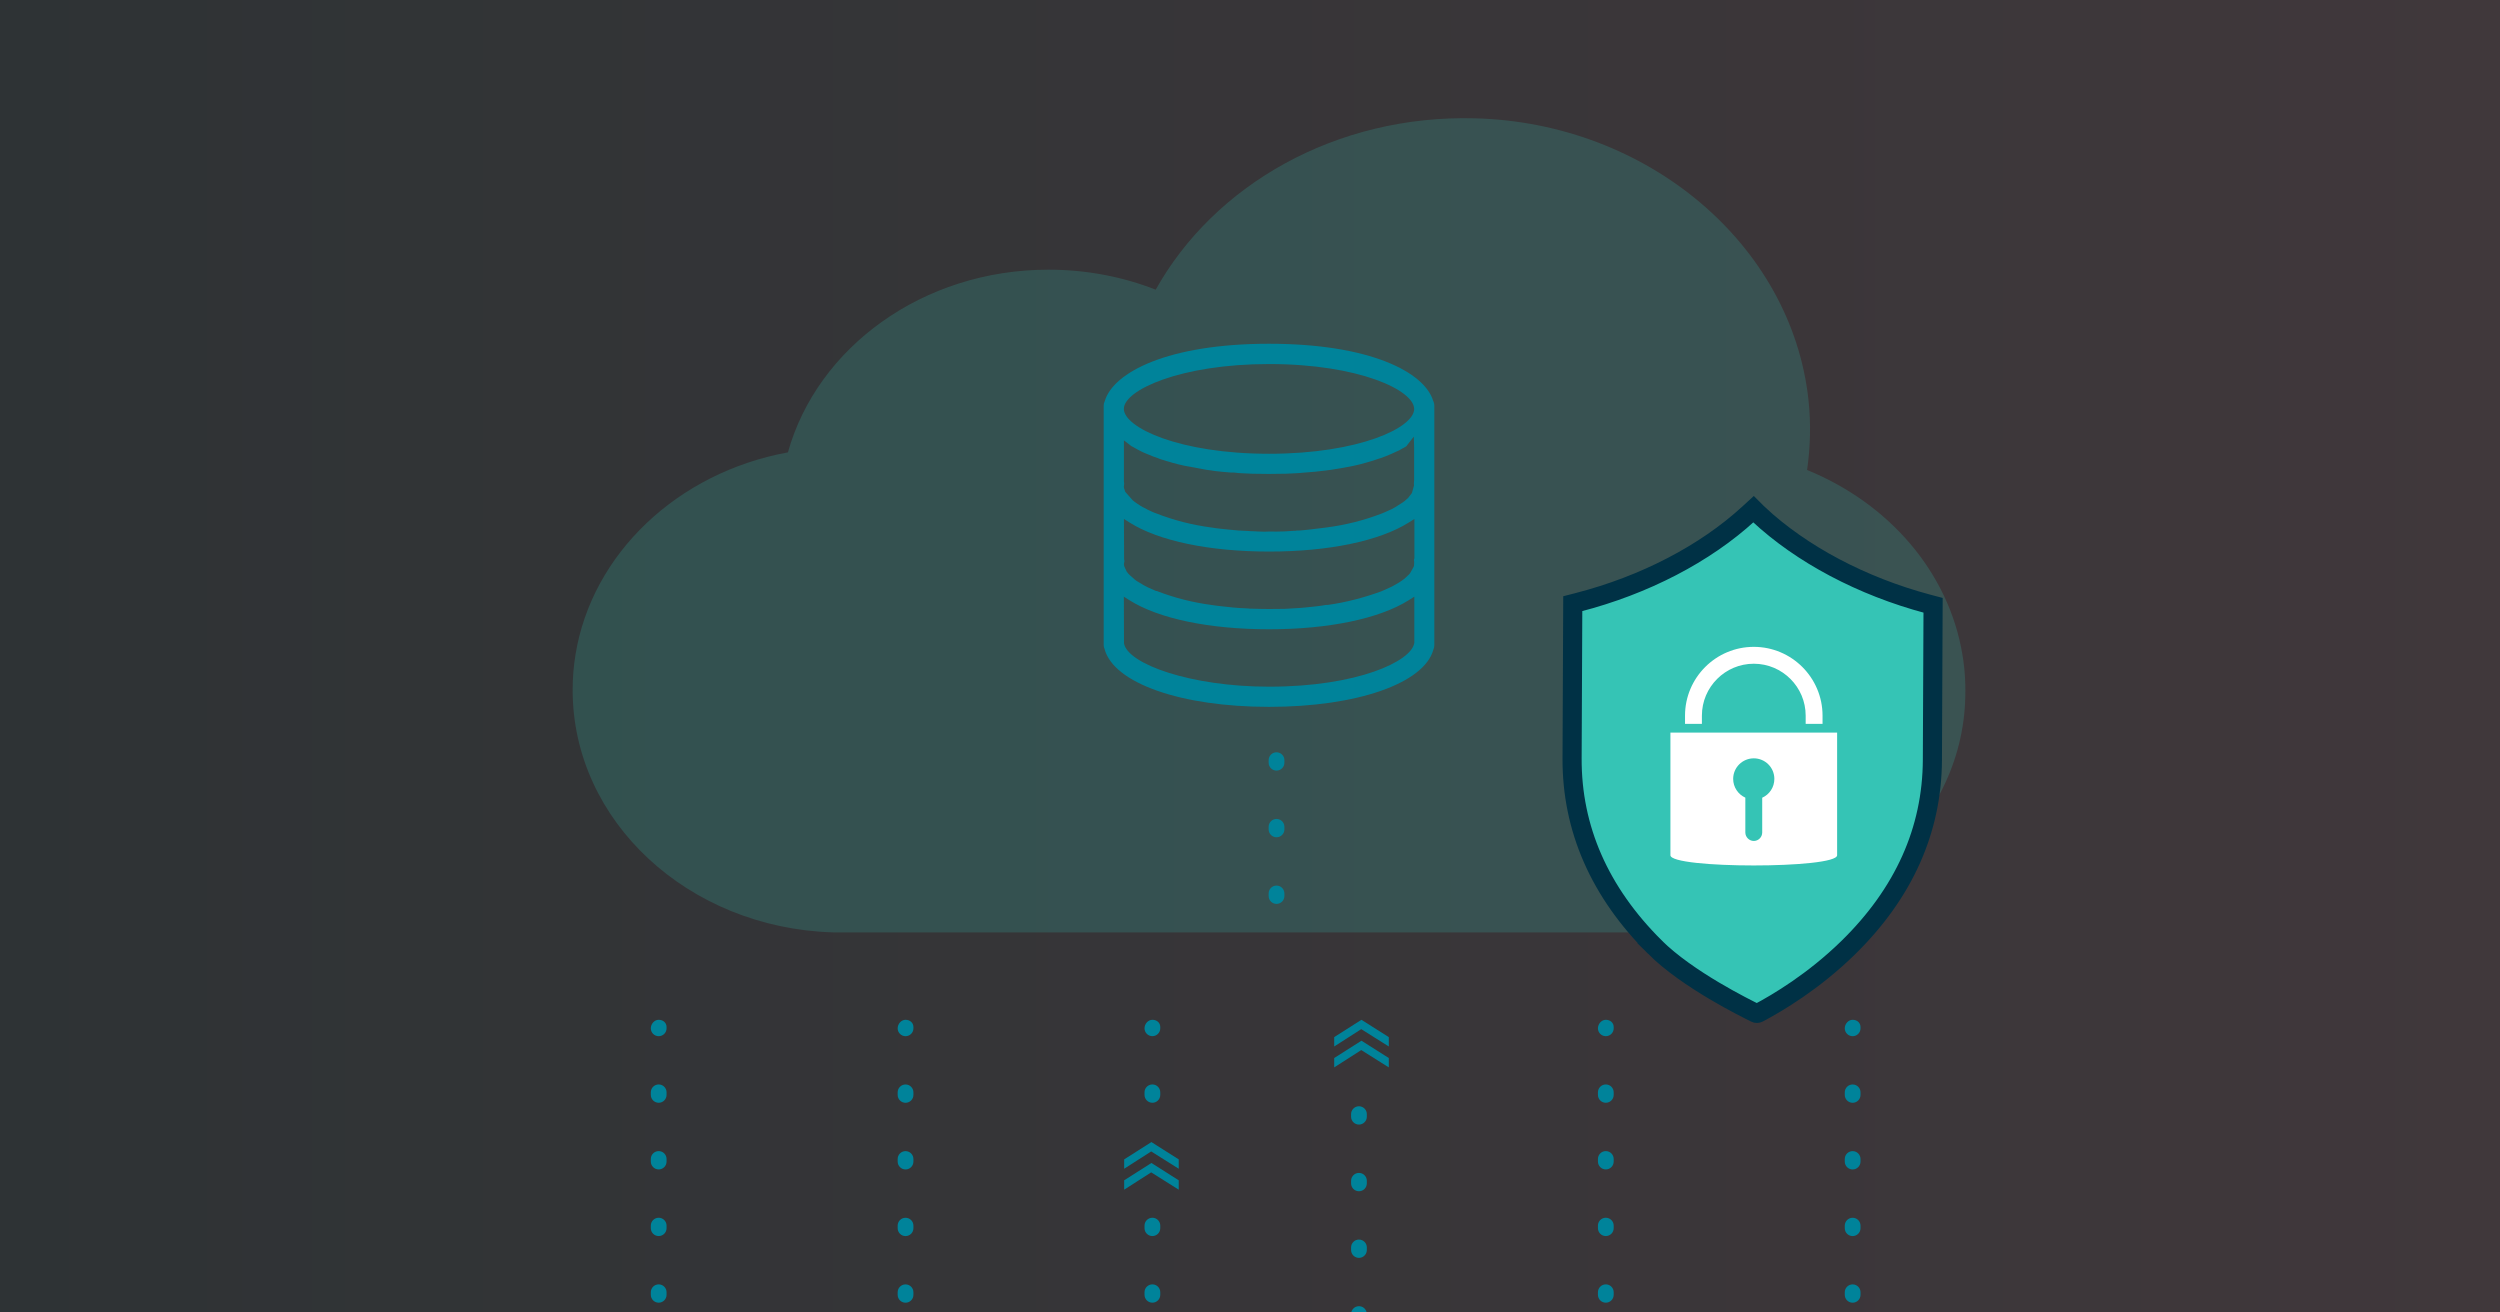 <?xml version="1.0" encoding="UTF-8"?>
<svg xmlns="http://www.w3.org/2000/svg" xmlns:xlink="http://www.w3.org/1999/xlink" id="a" data-name="Layer 2" width="1200" height="630" viewBox="0 0 1200 630">
  <rect x="0" y="0" width="1200" height="630" fill="#333333" stroke="none"/>
  <defs>
    <style>
      .e {
        fill: none;
      }

      .f {
        fill: #00839a;
      }

      .g {
        fill: #fff;
      }

      .h {
        stroke: #003145;
        stroke-miterlimit: 10;
        stroke-width: 9.18px;
      }

      .h, .i {
        fill: #35c4b5;
      }

      .i {
        opacity: .2;
      }

      .j {
        clip-path: url(#d);
      }

      .k {
        fill: url(#b);
        isolation: isolate;
        opacity: .1;
      }
    </style>
    <linearGradient id="b" x1="6.12" y1="737.63" x2="1206.12" y2="737.63" gradientTransform="translate(1206.12 -418.88) rotate(-180) scale(1 -1)" gradientUnits="userSpaceOnUse">
      <stop offset="0" stop-color="#b56183"></stop>
      <stop offset="1" stop-color="#003145"></stop>
    </linearGradient>
    <clipPath id="d">
      <rect class="e" x="-108.31" y="-50.97" width="1416.63" height="753.44"></rect>
    </clipPath>
  </defs>
  <rect class="k" x="0" y="-9.11" width="1200" height="655.73"></rect>
  <g>
    <g>
      <path class="i" d="m943.24,337.39c-3.07,61.94-61.19,110.15-130.09,110.15h-413.38c-69.4-2.09-124.9-53.36-124.9-116.33,0-5.77.45-11.44,1.36-16.95,7.89-48.56,49.03-87.42,101.97-97.13,14.07-50.35,64.75-87.68,125.07-87.68,18.33,0,35.69,3.42,51.47,9.6,27.96-50.11,86.35-84.08,153.44-82.25,82.91,2.26,151.73,60.73,159.87,135.01,1.28,11.72.89,22.9-.65,33.79,39.21,15.98,68.04,49.02,74.56,88.65,1.29,7.49,1.66,15.16,1.27,23.13Z"></path>
      <g id="c" data-name="Layer 1-2">
        <path class="f" d="m688.06,192.69l-.14-.28c-4.1-13.64-30.06-27.41-78.76-27.41s-74.72,13.78-78.83,27.41c-.42.9-.56,1.6-.56,2.3v114.94c0,.56.14,1.25.42,1.88,4.38,16.42,36.8,27.76,78.97,27.76s74.3-11.27,78.83-27.34c.35-.9.49-1.53.49-2.3v-114.94c0-.7-.14-1.39-.42-2.02Zm-78.9-17.95c43.14,0,69.64,12.59,69.64,21.57s-26.51,21.5-69.64,21.5-69.71-12.59-69.71-21.57,27.13-21.5,69.71-21.5Zm-65.96,39.45c.7.42,1.46.83,2.37,1.32l.9.49c1.32.77,2.71,1.32,3.69,1.74l1.39.56c1.25.56,2.64,1.11,4.24,1.6l.49.21s.56.21.9.35l1.18.35c.83.28,1.67.49,2.3.7l.83.21c.35.14.7.28,1.04.35,1.95.56,3.9,1.04,5.91,1.46l.63.14c1.32.21,2.64.49,4.04.7l3.27.63c.9.21,1.74.35,2.64.49l4.38.63c2.3.28,4.66.49,7.44.7h1.46c1.39.21,2.78.28,4.1.35l4.45.21c5.29.14,11.13.14,16.42,0l4.45-.21c1.32-.07,2.64-.14,3.76-.28l6.05-.49,7.44-.9c.9-.14,1.74-.28,2.5-.42l2.23-.35c1.74-.28,3.62-.7,5.5-1.04l.7-.14c1.95-.42,3.9-.9,5.77-1.46l3.55-1.04c.7-.21,1.46-.49,2.23-.77.56-.14.83-.21.97-.28,1.95-.7,3.48-1.25,5.5-2.16l1.67-.77c.7-.35,1.46-.63,2.16-.97l1.04-.63c.9-.42,1.67-.9,2.44-1.39v-.14l3.41-4.38.14,4.87v16.28c-.14.97-.14,1.53-.07,2.09v.28l-.97,3.55-1.88,2.44-.9.77c-.35.35-.83.77-1.53,1.25l-3.62,2.3c-.49.28-1.18.63-1.88,1.04l-2.02.9c-.9.42-1.81.83-2.92,1.25-8.35,3.2-17.18,5.43-26.3,6.61l-7.31.9c-1.88.21-3.69.42-5.64.56h-1.25s-.63.07-.83.14h-.7l-4.24.28c-2.57.07-5.01.14-7.65.07-.7.07-1.39.07-2.16.07-1.74,0-3.48-.14-5.36-.21-.9,0-1.74-.07-2.57-.14l-4.45-.21c-1.53-.14-2.99-.28-4.52-.42l-4.04-.42c-1.53-.14-2.92-.35-4.66-.63-8.91-1.18-17.81-3.41-26.3-6.75-.9-.28-1.88-.7-2.99-1.25l-.9-.42c-.83-.42-1.6-.83-2.23-1.18l-.42-.21s-.56-.35-.9-.49l-.63-.42c-.49-.28-.9-.56-1.25-.83l-1.25-.9s-.42-.35-.7-.56l-3.62-4.1-.56-1.67c-.14-.42-.14-.97,0-1.67.07-.56.07-1.04-.07-1.6v-19.76s3.69,2.85,3.69,2.85Zm135.6,94.62c-1.39,8.49-26.92,20.8-69.64,20.8-37.85,0-67.97-10.99-69.64-20.8v-.7l-.07-21.71,2.64,1.67c14.05,8.91,38.54,13.98,67.07,13.98s52.95-5.08,67.07-13.98l2.64-1.67v22.4h-.07Zm0-40.63c-.14.63-.14,1.04,0,1.18v.97c0,.42,0,.77-.07,1.18l-.21.63-1.6,2.85c-.28.49-.56.7-.9,1.04l-1.95,1.81c-.77.49-1.04.77-1.04.77-.83.63-1.53.97-2.16,1.39l-1.46.83c-.7.42-1.32.77-2.44,1.25l-3.9,1.74c-8.35,3.06-17.18,5.36-25.74,6.54h-.77c-1.81.35-3.69.56-5.57.77l-2.09.21c-1.6.21-3.34.35-5.15.49l-7.03.42c-2.57.07-5.01.07-7.51.07-2.92-.07-5.08,0-7.65-.14-1.04.07-1.88-.07-2.85-.14l-4.1-.21c-1.88-.14-3.62-.28-5.84-.56l-2.64-.28c-1.46-.14-2.92-.35-4.8-.63-8.84-1.18-17.67-3.41-26.09-6.68h-.35l-3.76-1.67c-.77-.42-1.53-.77-2.16-1.11l-.35-.21c-.49-.35-.7-.42-.77-.49l-1.53-.9s-.63-.35-.9-.56l-.56-.42-2.37-2.09s-.56-.49-.9-.9l-.77-.97-1.11-2.37c-.21-.77-.35-1.46,0-2.3,0-.35,0-.9-.14-1.32v-.49l-.07-18.78,2.64,1.67c14.05,8.91,38.47,13.98,67.07,13.98s52.95-5.08,67.07-13.98l2.64-1.67v19.06h-.14Z"></path>
      </g>
      <g>
        <path class="h" d="m794.31,454.57c-26.5-26.38-39.86-56.84-39.71-90.56l.33-74.25,2.49-.64c31.89-8.22,60.98-23.33,81.92-42.53l2.35-2.16,2.26,2.26-2.18,2.53,2.27-2.44c20.76,19.33,49.65,34.62,81.35,43.1l2.49.66-.33,74.25c-.15,33.71-13.78,64.06-40.51,90.19-16.48,16.11-33.78,26.4-43.05,31.29-.42.22-.92.23-1.35.01-4.65-2.32-32.51-15.95-48.35-31.7Z"></path>
        <g>
          <path class="g" d="m801.8,351.65v58.86c0,6.55,80.02,6.55,80.02,0v-58.86h-80.02Zm44.06,31.26v16.68c0,2.22-1.81,4.07-4.03,4.07s-4.07-1.85-4.07-4.07v-16.72c-3.43-1.54-5.84-5.01-5.84-9,0-5.46,4.44-9.87,9.9-9.87s9.87,4.41,9.87,9.87c0,4.03-2.37,7.49-5.84,9.04Z"></path>
          <path class="g" d="m874.82,347.46h-8.1v-3.96c0-13.73-11.17-24.91-24.9-24.91s-24.91,11.17-24.91,24.91v3.96h-8.1v-3.96c0-18.2,14.81-33.01,33.01-33.01s33,14.81,33,33.01v3.96Z"></path>
        </g>
      </g>
    </g>
    <g class="j">
      <g>
        <path class="f" d="m434.66,497.37c-2.09,0-3.78-1.7-3.78-3.78s1.69-4.09,3.78-4.09,3.78,1.4,3.78,3.49v.61c0,2.08-1.69,3.78-3.78,3.78Z"></path>
        <path class="f" d="m434.66,849.2c-2.09,0-3.78-1.7-3.78-3.78v-1.23c0-2.08,1.69-3.78,3.78-3.78s3.78,1.7,3.78,3.78v1.23c0,2.08-1.69,3.78-3.78,3.78Zm0-31.98c-2.09,0-3.78-1.7-3.78-3.78v-1.23c0-2.08,1.69-3.78,3.78-3.78s3.78,1.7,3.78,3.78v1.23c0,2.08-1.69,3.78-3.78,3.78Zm0-31.98c-2.09,0-3.78-1.7-3.78-3.78v-1.24c0-2.08,1.69-3.78,3.78-3.78s3.78,1.7,3.78,3.78v1.24c0,2.08-1.69,3.78-3.78,3.78Zm0-32c-2.09,0-3.78-1.7-3.78-3.78v-1.23c0-2.08,1.69-3.78,3.78-3.78s3.78,1.7,3.78,3.78v1.23c0,2.08-1.69,3.78-3.78,3.78Zm0-31.98c-2.09,0-3.78-1.7-3.78-3.78v-1.23c0-2.08,1.69-3.78,3.78-3.78s3.78,1.7,3.78,3.78v1.23c0,2.08-1.69,3.78-3.78,3.78Zm0-31.98c-2.09,0-3.78-1.7-3.78-3.78v-1.23c0-2.08,1.69-3.78,3.78-3.78s3.78,1.7,3.78,3.78v1.23c0,2.08-1.69,3.78-3.78,3.78Zm0-32c-2.09,0-3.78-1.7-3.78-3.78v-1.23c0-2.08,1.69-3.78,3.78-3.78s3.78,1.7,3.78,3.78v1.23c0,2.08-1.69,3.78-3.78,3.78Zm0-31.98c-2.09,0-3.78-1.7-3.78-3.78v-1.23c0-2.08,1.69-3.78,3.78-3.78s3.78,1.7,3.78,3.78v1.23c0,2.08-1.69,3.78-3.78,3.78Zm0-31.98c-2.09,0-3.78-1.7-3.78-3.78v-1.23c0-2.08,1.69-3.78,3.78-3.78s3.78,1.7,3.78,3.78v1.23c0,2.08-1.69,3.78-3.78,3.78Zm0-31.98c-2.09,0-3.78-1.7-3.78-3.78v-1.24c0-2.08,1.69-3.78,3.78-3.78s3.78,1.7,3.78,3.78v1.24c0,2.08-1.69,3.78-3.78,3.78Zm0-32c-2.09,0-3.78-1.7-3.78-3.78v-1.23c0-2.08,1.69-3.78,3.78-3.78s3.78,1.7,3.78,3.78v1.23c0,2.08-1.69,3.78-3.78,3.78Z"></path>
      </g>
      <g>
        <path class="f" d="m316.17,497.37c-2.09,0-3.78-1.7-3.78-3.78s1.69-4.09,3.78-4.09,3.78,1.39,3.78,3.47v.62c0,2.08-1.69,3.78-3.78,3.78Z"></path>
        <path class="f" d="m316.17,849.19c-2.09,0-3.78-1.7-3.78-3.78v-1.23c0-2.08,1.69-3.78,3.78-3.78s3.78,1.7,3.78,3.78v1.23c0,2.08-1.69,3.78-3.78,3.78Zm0-31.98c-2.09,0-3.78-1.7-3.78-3.78v-1.23c0-2.08,1.69-3.78,3.78-3.78s3.78,1.7,3.78,3.78v1.23c0,2.08-1.69,3.78-3.78,3.78Zm0-63.98c-2.09,0-3.78-1.7-3.78-3.78v-1.23c0-2.08,1.69-3.78,3.78-3.78s3.78,1.7,3.78,3.78v1.23c0,2.08-1.69,3.78-3.78,3.78Zm0-31.98c-2.09,0-3.78-1.7-3.78-3.78v-1.23c0-2.08,1.69-3.78,3.78-3.78s3.78,1.7,3.78,3.78v1.23c0,2.08-1.69,3.78-3.78,3.78Zm0-31.98c-2.09,0-3.78-1.7-3.78-3.78v-1.23c0-2.08,1.69-3.78,3.78-3.78s3.78,1.7,3.78,3.78v1.23c0,2.08-1.69,3.78-3.78,3.78Zm0-32c-2.09,0-3.78-1.7-3.78-3.78v-1.23c0-2.08,1.69-3.78,3.78-3.78s3.78,1.7,3.78,3.78v1.23c0,2.08-1.69,3.78-3.78,3.78Zm0-31.98c-2.09,0-3.78-1.7-3.78-3.78v-1.23c0-2.08,1.69-3.78,3.78-3.78s3.78,1.7,3.78,3.78v1.23c0,2.08-1.69,3.78-3.78,3.78Zm0-31.98c-2.09,0-3.78-1.7-3.78-3.78v-1.23c0-2.08,1.69-3.78,3.78-3.78s3.78,1.7,3.78,3.78v1.23c0,2.08-1.69,3.78-3.78,3.78Zm0-31.98c-2.09,0-3.78-1.7-3.78-3.78v-1.24c0-2.08,1.69-3.78,3.78-3.78s3.78,1.7,3.78,3.78v1.24c0,2.08-1.69,3.78-3.78,3.78Zm0-32c-2.09,0-3.78-1.7-3.78-3.78v-1.23c0-2.08,1.69-3.78,3.78-3.78s3.78,1.7,3.78,3.78v1.23c0,2.08-1.69,3.78-3.78,3.78Z"></path>
      </g>
      <g>
        <path class="f" d="m612.73,337.93c-2.09,0-3.78-1.7-3.78-3.78s1.69-4.09,3.78-4.09,3.78,1.39,3.78,3.47v.62c0,2.08-1.69,3.78-3.78,3.78Z"></path>
        <path class="f" d="m612.73,433.87c-2.09,0-3.78-1.7-3.78-3.78v-1.23c0-2.08,1.69-3.78,3.78-3.78s3.78,1.7,3.78,3.78v1.23c0,2.08-1.69,3.78-3.78,3.78Zm0-31.98c-2.09,0-3.78-1.7-3.78-3.78v-1.24c0-2.08,1.69-3.78,3.78-3.78s3.78,1.7,3.78,3.78v1.24c0,2.08-1.69,3.78-3.78,3.78Zm0-32c-2.09,0-3.78-1.7-3.78-3.78v-1.23c0-2.08,1.69-3.78,3.78-3.78s3.78,1.7,3.78,3.78v1.23c0,2.08-1.69,3.78-3.78,3.78Z"></path>
      </g>
      <g>
        <g>
          <path class="f" d="m553.15,497.36c-2.09,0-3.78-1.7-3.78-3.78s1.69-4.08,3.78-4.08,3.78,1.39,3.78,3.47v.61c0,2.08-1.69,3.78-3.78,3.78Z"></path>
          <path class="f" d="m553.15,849.19c-2.09,0-3.78-1.7-3.78-3.78v-1.23c0-2.08,1.69-3.78,3.78-3.78s3.78,1.7,3.78,3.78v1.23c0,2.08-1.69,3.78-3.78,3.78Zm0-31.98c-2.09,0-3.78-1.7-3.78-3.78v-1.23c0-2.08,1.69-3.78,3.78-3.78s3.78,1.7,3.78,3.78v1.23c0,2.08-1.69,3.78-3.78,3.78Zm0-31.98c-2.09,0-3.78-1.7-3.78-3.78v-1.24c0-2.08,1.69-3.78,3.78-3.78s3.78,1.7,3.78,3.78v1.24c0,2.08-1.69,3.78-3.78,3.78Zm0-32c-2.09,0-3.78-1.7-3.78-3.78v-1.23c0-2.08,1.69-3.78,3.78-3.78s3.78,1.7,3.78,3.78v1.23c0,2.08-1.69,3.78-3.78,3.78Zm0-31.98c-2.09,0-3.78-1.7-3.78-3.78v-1.23c0-2.08,1.69-3.78,3.78-3.78s3.78,1.7,3.78,3.78v1.23c0,2.08-1.69,3.78-3.78,3.78Zm0-31.98c-2.09,0-3.78-1.7-3.78-3.78v-1.23c0-2.08,1.69-3.78,3.78-3.78s3.78,1.7,3.78,3.78v1.23c0,2.08-1.69,3.78-3.78,3.78Zm0-32c-2.09,0-3.78-1.7-3.78-3.78v-1.23c0-2.08,1.69-3.78,3.78-3.78s3.78,1.7,3.78,3.78v1.23c0,2.08-1.69,3.78-3.78,3.78Zm0-31.98c-2.09,0-3.78-1.7-3.78-3.78v-1.23c0-2.08,1.69-3.78,3.78-3.78s3.78,1.7,3.78,3.78v1.23c0,2.08-1.69,3.78-3.78,3.78Zm0-31.98c-2.09,0-3.78-1.7-3.78-3.78v-1.23c0-2.08,1.69-3.78,3.78-3.78s3.78,1.7,3.78,3.78v1.23c0,2.08-1.69,3.78-3.78,3.78Zm0-63.98c-2.09,0-3.78-1.7-3.78-3.78v-1.23c0-2.08,1.69-3.78,3.78-3.78s3.78,1.7,3.78,3.78v1.23c0,2.08-1.69,3.78-3.78,3.78Z"></path>
        </g>
        <g>
          <polygon class="f" points="565.79 561 552.57 552.69 539.6 561 539.6 556.51 552.68 548.19 565.79 556.51 565.79 561"></polygon>
          <polygon class="f" points="565.79 571.05 552.57 562.73 539.6 571.05 539.6 566.55 552.68 558.23 565.79 566.55 565.79 571.05"></polygon>
        </g>
      </g>
      <g>
        <path class="f" d="m889.27,497.37c-2.09,0-3.78-1.7-3.78-3.78s1.69-4.09,3.78-4.09,3.78,1.4,3.78,3.49v.61c0,2.08-1.69,3.78-3.78,3.78Z"></path>
        <path class="f" d="m889.27,849.2c-2.09,0-3.78-1.7-3.78-3.78v-1.23c0-2.08,1.69-3.78,3.78-3.78s3.78,1.7,3.78,3.78v1.23c0,2.08-1.69,3.78-3.78,3.78Zm0-31.98c-2.09,0-3.78-1.7-3.78-3.78v-1.23c0-2.08,1.69-3.78,3.78-3.78s3.78,1.7,3.78,3.78v1.23c0,2.08-1.69,3.78-3.78,3.78Zm0-31.98c-2.09,0-3.78-1.7-3.78-3.78v-1.24c0-2.08,1.69-3.78,3.78-3.78s3.78,1.7,3.78,3.78v1.24c0,2.08-1.69,3.78-3.78,3.78Zm0-32c-2.09,0-3.78-1.7-3.78-3.78v-1.23c0-2.08,1.69-3.78,3.78-3.78s3.78,1.7,3.78,3.78v1.23c0,2.08-1.69,3.78-3.78,3.78Zm0-31.98c-2.09,0-3.78-1.7-3.78-3.78v-1.23c0-2.08,1.69-3.78,3.78-3.78s3.78,1.7,3.78,3.78v1.23c0,2.08-1.69,3.78-3.78,3.78Zm0-31.98c-2.09,0-3.78-1.7-3.78-3.78v-1.23c0-2.08,1.69-3.78,3.78-3.78s3.78,1.7,3.78,3.78v1.23c0,2.08-1.69,3.78-3.78,3.78Zm0-32c-2.09,0-3.78-1.7-3.78-3.78v-1.23c0-2.08,1.69-3.78,3.78-3.78s3.78,1.7,3.78,3.78v1.23c0,2.08-1.69,3.78-3.78,3.78Zm0-31.98c-2.09,0-3.78-1.7-3.78-3.78v-1.23c0-2.08,1.69-3.78,3.78-3.78s3.78,1.7,3.78,3.78v1.23c0,2.08-1.69,3.78-3.78,3.78Zm0-31.98c-2.09,0-3.78-1.7-3.78-3.78v-1.23c0-2.08,1.69-3.78,3.78-3.78s3.78,1.7,3.78,3.78v1.23c0,2.08-1.69,3.78-3.78,3.78Zm0-31.98c-2.09,0-3.78-1.7-3.78-3.78v-1.24c0-2.08,1.69-3.78,3.78-3.78s3.78,1.7,3.78,3.78v1.24c0,2.08-1.69,3.78-3.78,3.78Zm0-32c-2.09,0-3.78-1.7-3.78-3.78v-1.23c0-2.08,1.69-3.78,3.78-3.78s3.78,1.7,3.78,3.78v1.23c0,2.08-1.69,3.78-3.78,3.78Z"></path>
      </g>
      <g>
        <path class="f" d="m652.3,859.66c-2.09,0-3.78-1.7-3.78-3.78v-1.23c0-2.08,1.69-3.78,3.78-3.78s3.78,1.7,3.78,3.78v1.23c0,2.08-1.69,3.78-3.78,3.78Zm0-31.98c-2.09,0-3.78-1.7-3.78-3.78v-1.23c0-2.08,1.69-3.78,3.78-3.78s3.78,1.7,3.78,3.78v1.23c0,2.08-1.69,3.78-3.78,3.78Zm0-31.98c-2.09,0-3.78-1.7-3.78-3.78v-1.24c0-2.08,1.69-3.78,3.78-3.78s3.78,1.7,3.78,3.78v1.24c0,2.08-1.69,3.78-3.78,3.78Zm0-32c-2.09,0-3.78-1.7-3.78-3.78v-1.23c0-2.08,1.69-3.78,3.78-3.78s3.78,1.7,3.78,3.78v1.23c0,2.08-1.69,3.78-3.78,3.78Zm0-31.98c-2.09,0-3.78-1.7-3.78-3.78v-1.23c0-2.08,1.69-3.78,3.78-3.78s3.78,1.7,3.78,3.78v1.23c0,2.08-1.69,3.78-3.78,3.78Zm0-31.98c-2.09,0-3.78-1.7-3.78-3.78v-1.23c0-2.08,1.69-3.78,3.78-3.78s3.78,1.7,3.78,3.78v1.23c0,2.08-1.69,3.78-3.78,3.78Zm0-32c-2.09,0-3.78-1.7-3.78-3.78v-1.23c0-2.08,1.69-3.78,3.78-3.78s3.78,1.7,3.78,3.78v1.23c0,2.08-1.69,3.78-3.78,3.78Zm0-31.98c-2.09,0-3.78-1.7-3.78-3.78v-1.23c0-2.08,1.69-3.78,3.78-3.78s3.78,1.7,3.78,3.78v1.23c0,2.08-1.69,3.78-3.78,3.78Zm0-31.98c-2.09,0-3.78-1.7-3.78-3.78v-1.23c0-2.08,1.69-3.78,3.78-3.78s3.78,1.7,3.78,3.78v1.23c0,2.08-1.69,3.78-3.78,3.78Zm0-31.98c-2.09,0-3.78-1.7-3.78-3.78v-1.24c0-2.08,1.69-3.78,3.78-3.78s3.78,1.7,3.78,3.78v1.24c0,2.08-1.69,3.78-3.78,3.78Zm0-32c-2.09,0-3.78-1.7-3.78-3.78v-1.23c0-2.08,1.69-3.78,3.78-3.78s3.78,1.7,3.78,3.78v1.23c0,2.08-1.69,3.78-3.78,3.78Z"></path>
        <g>
          <polygon class="f" points="666.62 502.31 653.4 493.99 640.42 502.31 640.42 497.81 653.5 489.5 666.62 497.81 666.62 502.31"></polygon>
          <polygon class="f" points="666.62 512.35 653.4 504.03 640.42 512.35 640.42 507.85 653.5 499.54 666.62 507.85 666.62 512.35"></polygon>
        </g>
      </g>
      <g>
        <path class="f" d="m770.79,497.37c-2.09,0-3.78-1.7-3.78-3.78s1.69-4.09,3.78-4.09,3.78,1.39,3.78,3.47v.62c0,2.08-1.69,3.78-3.78,3.78Z"></path>
        <path class="f" d="m770.79,849.19c-2.09,0-3.78-1.7-3.78-3.78v-1.23c0-2.08,1.69-3.78,3.78-3.78s3.78,1.7,3.78,3.78v1.23c0,2.08-1.69,3.78-3.78,3.78Zm0-31.98c-2.09,0-3.78-1.7-3.78-3.78v-1.23c0-2.08,1.69-3.78,3.78-3.78s3.78,1.7,3.78,3.78v1.23c0,2.08-1.69,3.78-3.78,3.78Zm0-63.98c-2.09,0-3.78-1.7-3.78-3.78v-1.23c0-2.08,1.69-3.78,3.78-3.78s3.78,1.7,3.78,3.78v1.23c0,2.08-1.69,3.78-3.78,3.78Zm0-31.98c-2.09,0-3.78-1.7-3.78-3.78v-1.23c0-2.08,1.69-3.78,3.78-3.78s3.78,1.7,3.78,3.78v1.23c0,2.08-1.69,3.78-3.78,3.78Zm0-31.98c-2.09,0-3.78-1.7-3.78-3.78v-1.23c0-2.08,1.69-3.78,3.78-3.78s3.78,1.7,3.78,3.78v1.23c0,2.08-1.69,3.78-3.78,3.78Zm0-32c-2.09,0-3.78-1.7-3.78-3.78v-1.23c0-2.08,1.69-3.78,3.78-3.78s3.78,1.7,3.78,3.78v1.23c0,2.08-1.69,3.78-3.78,3.78Zm0-31.98c-2.09,0-3.78-1.7-3.78-3.78v-1.23c0-2.08,1.69-3.78,3.78-3.78s3.78,1.7,3.78,3.78v1.23c0,2.08-1.69,3.78-3.78,3.78Zm0-31.98c-2.09,0-3.78-1.7-3.78-3.78v-1.23c0-2.08,1.69-3.78,3.78-3.78s3.78,1.7,3.78,3.78v1.23c0,2.08-1.69,3.78-3.78,3.78Zm0-31.98c-2.09,0-3.78-1.7-3.78-3.78v-1.24c0-2.08,1.69-3.78,3.78-3.78s3.78,1.7,3.78,3.78v1.24c0,2.08-1.69,3.78-3.78,3.78Zm0-32c-2.09,0-3.78-1.7-3.78-3.78v-1.23c0-2.08,1.69-3.78,3.78-3.78s3.78,1.7,3.78,3.78v1.23c0,2.08-1.69,3.78-3.78,3.78Z"></path>
      </g>
    </g>
  </g>
</svg>
